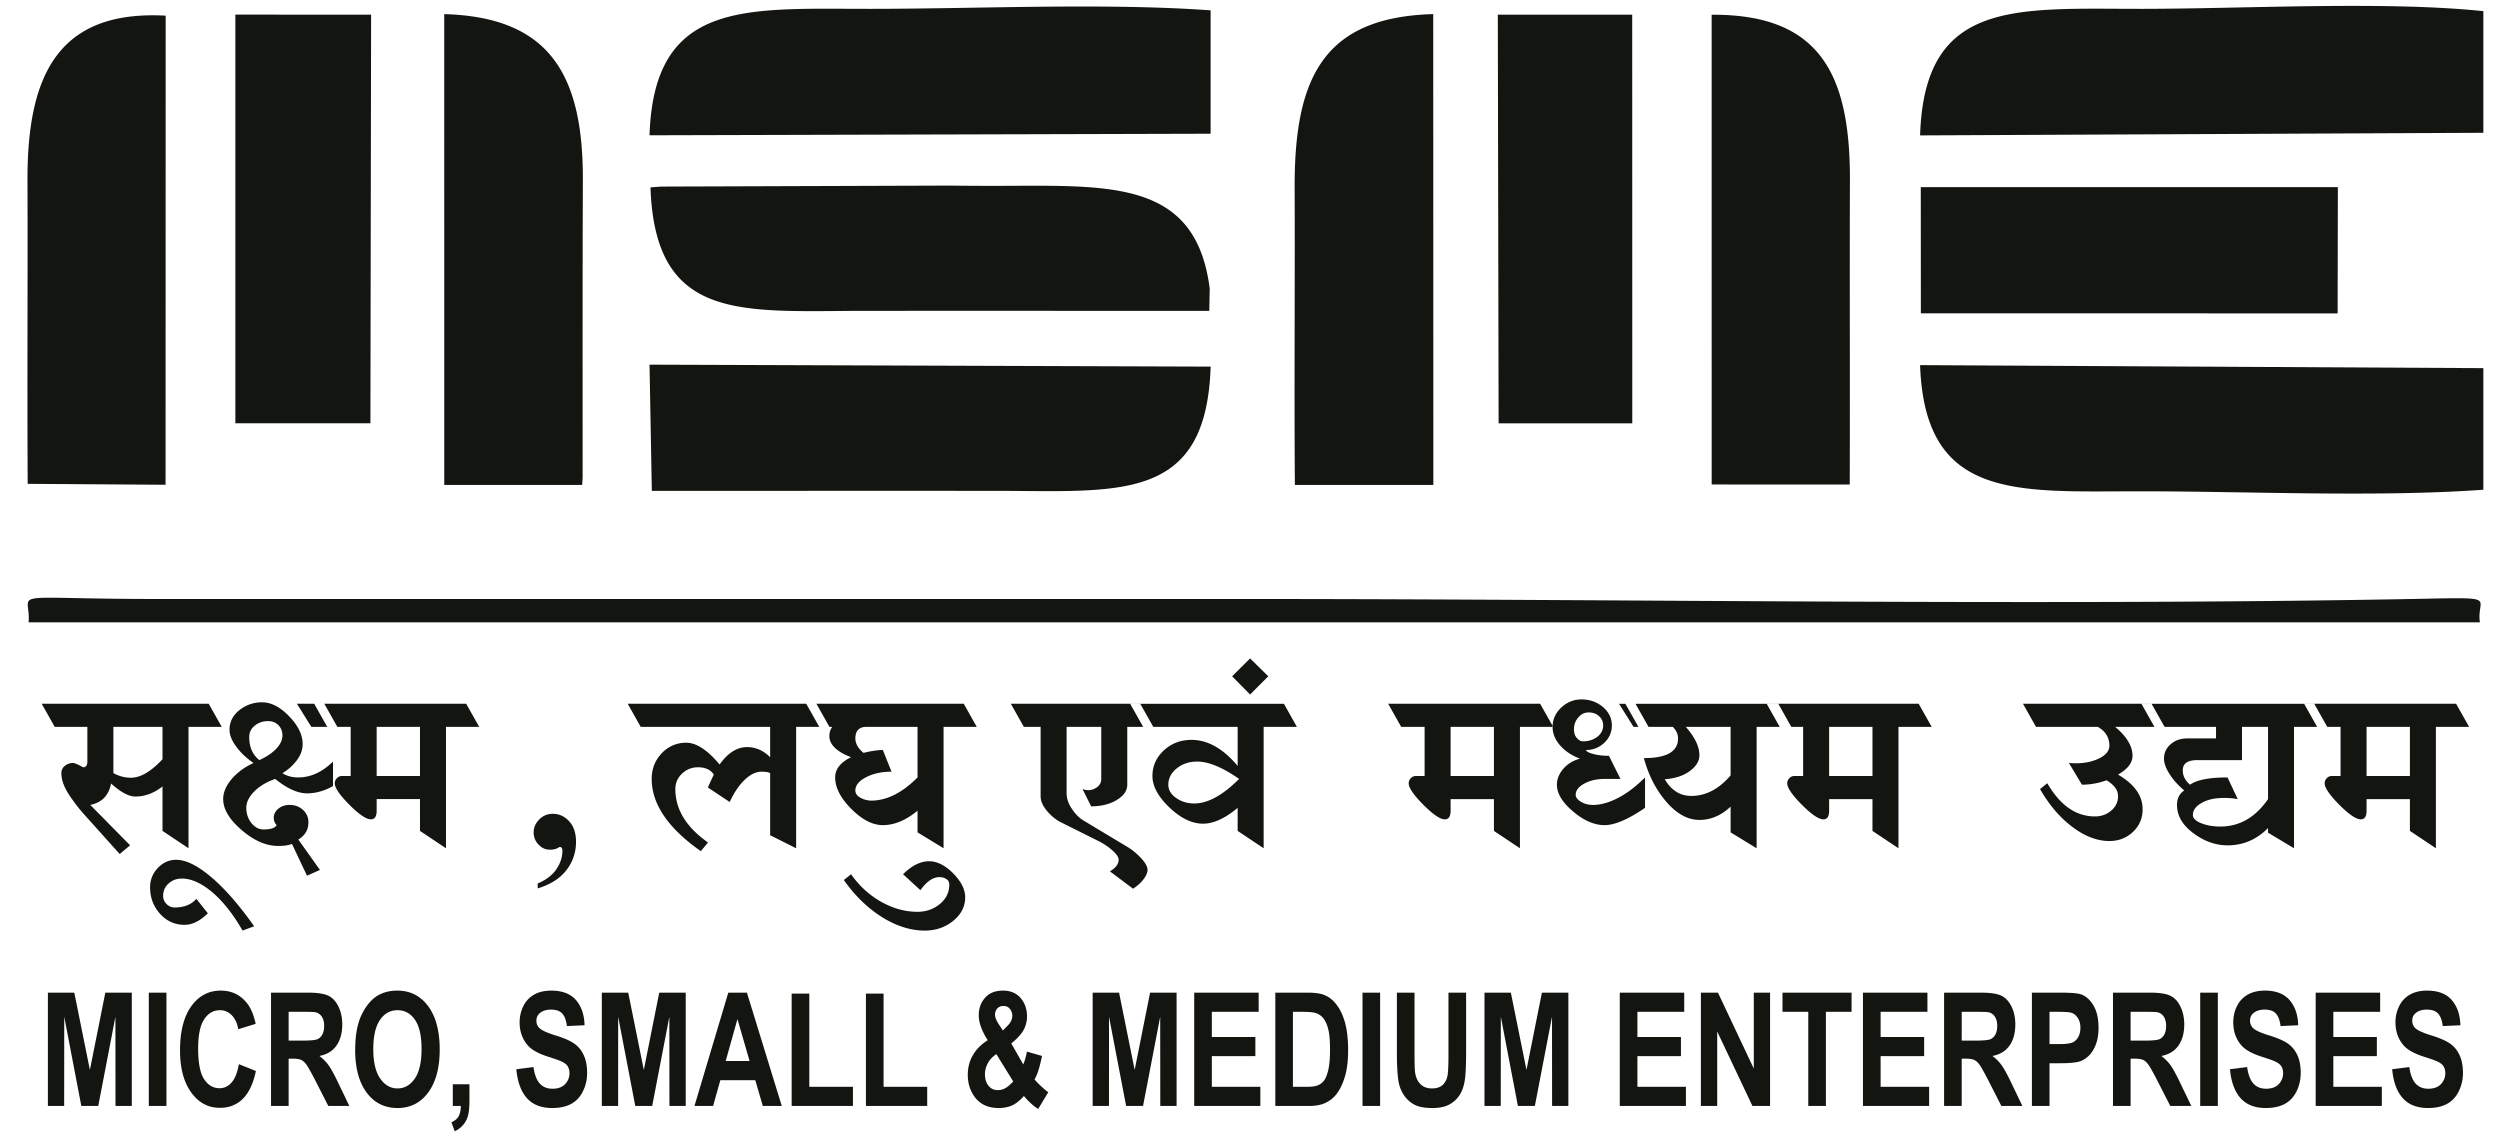 <svg xmlns="http://www.w3.org/2000/svg" width="255.1pt" height="154" viewBox="0 0 255.1 115.5"><defs><clipPath id="a"><path d="M4 101h248v14.5H4Zm0 0"></path></clipPath></defs><path fill="#131610" fill-rule="evenodd" d="M16.582 74.168H11.57v4.723c.57.312 1.168.468 1.797.468.973 0 2.043-.629 3.215-1.886Zm0 6.078c-.863.688-1.789 1.031-2.773 1.031-.668 0-1.493-.441-2.473-1.328-.121.614-.36 1.094-.711 1.465-.352.36-.824.602-1.414.719l4.066 4.125-1.062.887-3.445-3.836a17.54 17.54 0 0 1-1.79-2.313c-.476-.758-.718-1.46-.718-2.105a.92.92 0 0 1 .351-.739c.239-.195.516-.297.828-.297.184 0 .532.153 1.032.438.297 0 .441-.191.441-.582v-3.543H5.582l-1.328-2.356h17.043l1.328 2.356h-3.39v12.387l-2.653-1.77Zm9.352 14.27-1.184.441c-.96-1.68-1.992-2.98-3.094-3.918-1.101-.922-2.133-1.39-3.093-1.39-.547 0-.997.171-1.368.511-.367.336-.55.754-.55 1.258 0 .316.113.594.351.828.234.238.512.352.824.352.965 0 1.703-.29 2.215-.88l1.176 1.473c-.805.786-1.59 1.18-2.36 1.18-1.011 0-1.851-.379-2.523-1.129-.676-.754-1.012-1.656-1.012-2.707 0-.754.266-1.414.79-1.969.523-.55 1.148-.832 1.867-.832 1 0 2.199.594 3.586 1.77 1.39 1.176 2.847 2.848 4.375 5.012Zm8.488-20.348H31.77l-1.473-2.356h2.797Zm-.442 6.047c-.886.492-1.773.738-2.652.738-.957 0-2.039-.492-3.246-1.473-.898.31-1.61.747-2.145 1.29-.539.546-.804 1.097-.804 1.66 0 .597.176 1.113.523 1.554.348.434.766.653 1.246.653.715 0 1.16-.145 1.325-.442a1.064 1.064 0 0 1-.293-.734c0-.383.164-.7.48-.95.316-.253.7-.378 1.14-.378.54 0 .997.172 1.364.508.367.343.555.761.555 1.261 0 .762-.344 1.356-1.032 1.766l2.207 3.098-1.32.593-1.535-3.246c-.316.133-.785.207-1.414.207-1.223 0-2.461-.539-3.719-1.62-1.258-1.083-1.887-2.134-1.887-3.16 0-.677.286-1.349.848-2.024.567-.676 1.317-1.227 2.25-1.66-.738-.508-1.332-1.067-1.773-1.684-.45-.606-.676-1.176-.676-1.703 0-.809.336-1.473 1.008-2.008a3.638 3.638 0 0 1 2.324-.797c.914 0 1.832.477 2.75 1.426.918.945 1.379 1.898 1.379 2.851 0 .551-.192 1.09-.578 1.614a4.96 4.96 0 0 1-1.485 1.336c.438.293.98.437 1.621.437 1.258 0 2.434-.539 3.54-1.617Zm-7.52-2.653c.747-.34 1.33-.738 1.743-1.175.41-.446.617-.89.617-1.328 0-.438-.14-.786-.41-1.063-.277-.277-.629-.414-1.062-.414-.516 0-.961.152-1.344.457-.383.305-.574.691-.574 1.164 0 1.02.343 1.805 1.03 2.36Zm16.395-3.394h-4.421v5.016h4.421Zm0 7.371h-4.421v1.184c0 .297-.051.515-.149.664a.504.504 0 0 1-.441.218c-.473 0-1.203-.496-2.2-1.492-.992-1.004-1.488-1.73-1.488-2.195a.74.74 0 0 1 .215-.504.674.674 0 0 1 .524-.23h.886v-5.016h-2.39l-1.328-2.356H47.57l1.328 2.356h-3.39v12.387l-2.653-1.77Zm12.012 9.113v-.5c.887-.382 1.528-.879 1.926-1.488.398-.598.594-1.21.594-1.844a.507.507 0 0 0-.07-.297c-.06-.07-.114-.101-.16-.101-.052 0-.122.027-.208.09-.226.129-.504.191-.828.191-.45 0-.844-.172-1.168-.523a1.738 1.738 0 0 1-.5-1.23c0-.505.192-.946.57-1.329.375-.383.84-.578 1.38-.578.656 0 1.214.254 1.679.766.461.504.695 1.195.695 2.082 0 1.093-.328 2.058-.98 2.898-.656.852-1.633 1.469-2.93 1.863Zm23.719-11.761c-.176-.102-.473-.149-.883-.149-.558 0-1.129.274-1.71.824-.579.555-1.09 1.305-1.532 2.27l-2.215-1.469c.02-.101.219-.543.59-1.328-.32-.5-.86-.746-1.621-.746-.63 0-1.168.223-1.621.648-.453.43-.68.954-.68 1.57 0 2.083 1.113 3.9 3.332 5.454l-.734.887c-3.34-2.34-5.012-4.805-5.012-7.372 0-1.03.344-1.906 1.023-2.617a3.35 3.35 0 0 1 2.516-1.074c1.02 0 2.152.742 3.39 2.219.844-1.184 1.778-1.774 2.798-1.774.886 0 1.671.348 2.359 1.032v-3.098H65.379l-1.328-2.356h19.258l1.324 2.356h-3.395v12.387l-2.652-1.328Zm15.039-4.723h-5.219c-.375 0-.656.105-.844.3-.183.196-.28.489-.28.88 0 .523.277 1.02.831 1.476.785-.195 1.446-.293 1.973-.293l.887 2.211c-1.012 0-1.883.192-2.602.567-.726.379-1.09.832-1.09 1.347 0 .309.176.555.524.746.351.192.722.29 1.101.29 1.57 0 3.149-.786 4.719-2.364Zm0 8.555c-1.191.984-2.367 1.472-3.54 1.472-1.042 0-2.112-.547-3.214-1.652-1.098-1.102-1.652-2.172-1.652-3.215 0-.848.543-1.539 1.625-2.062-.739-.282-1.293-.602-1.66-.97-.368-.355-.555-.753-.555-1.179 0-.375.101-.687.297-.949h-1.328l-1.328-2.356h16.074l1.324 2.356h-3.387v12.387l-2.656-1.621Zm-7.52 7.074.739-.59c.836 1.191 1.86 2.129 3.07 2.813 1.219.68 2.45 1.02 3.707 1.02.879 0 1.637-.267 2.281-.794.645-.531.965-1.2.965-2.004a.628.628 0 0 0-.285-.531c-.191-.137-.441-.207-.746-.207-.637 0-1.277.441-1.918 1.328l-1.77-1.625c.887-.879 1.77-1.324 2.657-1.324.816 0 1.632.406 2.453 1.23.816.825 1.23 1.64 1.23 2.453 0 .938-.406 1.727-1.218 2.395-.81.66-1.782.996-2.907.996-1.445 0-2.902-.46-4.375-1.383-1.468-.926-2.761-2.183-3.883-3.777Zm31.575-15.629h-2.653v5.902c0 .61-.355 1.125-1.07 1.559-.71.433-1.586.648-2.617.648l-.88-1.765c.196.074.392.117.587.117.312 0 .617-.102.898-.309a.984.984 0 0 0 .426-.84v-5.312h-3.535v6.785c0 .52.18 1.055.547 1.59.363.547.77.95 1.222 1.21l4.422 2.657c.489.293.957.672 1.403 1.149.441.472.664.875.664 1.207 0 .273-.137.593-.399.945-.265.352-.625.68-1.078.973l-2.36-1.77c.59-.355.888-.75.888-1.18 0-.273-.227-.605-.672-.988a6.499 6.499 0 0 0-1.391-.93l-3.836-1.914c-.512-.254-.98-.644-1.414-1.156-.434-.52-.648-1.016-.648-1.5v-7.078h-1.711l-1.328-2.356h13.207Zm8.757 5.312c-1.703-1.187-3.124-1.77-4.273-1.77-.824 0-1.523.235-2.094.7-.574.461-.855 1.02-.855 1.66 0 .528.262.977.789 1.348.523.379 1.148.566 1.863.566 1.38 0 2.899-.832 4.57-2.504Zm-.148 2.95c-.637.539-1.25.941-1.84 1.21-.59.274-1.156.407-1.695.407-1.125 0-2.262-.55-3.422-1.649-1.156-1.105-1.738-2.171-1.738-3.214 0-1.016.383-1.88 1.152-2.602.777-.723 1.719-1.086 2.828-1.086 1.66 0 3.23.883 4.715 2.656v-3.984h-9.64l-1.329-2.356h15.692l1.32 2.356h-3.39v12.387l-2.653-1.77Zm3.125-13.422-1.855 1.86-1.832-1.86 1.832-1.824Zm23.027 5.16h-4.421v5.016h4.421Zm0 7.371h-4.421v1.184c0 .297-.051.515-.149.664a.5.5 0 0 1-.441.218c-.473 0-1.203-.496-2.2-1.492-.992-1.004-1.488-1.73-1.488-2.195a.74.74 0 0 1 .215-.504.674.674 0 0 1 .523-.23h.887v-5.016h-2.39l-1.329-2.356h15.508l1.328 2.356h-3.39v12.387l-2.653-1.77Zm9.082-5.894c.579 0 1.067-.157 1.465-.461.399-.313.598-.696.598-1.157 0-.382-.14-.703-.422-.953-.277-.25-.629-.379-1.05-.379-.434 0-.79.176-1.079.528a1.79 1.79 0 0 0-.426 1.172c0 .39.098.699.297.918.196.222.403.332.617.332Zm6.336 6.785c-1.714 1.175-3.093 1.765-4.125 1.765-1.054 0-2.125-.46-3.222-1.398-1.098-.926-1.645-1.832-1.645-2.727 0-.578.223-1.125.66-1.632.438-.5 1-.844 1.7-1.024-.825-.305-1.5-.75-2.016-1.336-.524-.582-.785-1.219-.785-1.91 0-.754.297-1.41.879-1.965.586-.55 1.273-.836 2.07-.836.855 0 1.582.262 2.188.778.605.515.91 1.14.91 1.882 0 .692-.262 1.285-.774 1.77-.52.488-1.144.734-1.883.734.09.168.364.309.82.418.458.117.97.172 1.54.172l1.176 2.36h-1.618c-.797 0-1.484.156-2.074.476-.582.32-.875.7-.875 1.145 0 .253.176.492.531.707.356.218.766.324 1.239.324.785 0 1.64-.242 2.562-.719.926-.484 1.84-1.18 2.742-2.086Zm.356-8.262h-1.531l-1.477-2.356h1.68Zm8.375 0h-4.57c.925 1.055 1.386 2.016 1.386 2.89 0 .602-.328 1.145-.988 1.626-.66.48-1.508.757-2.55.828.335.566.73.996 1.183 1.277.445.285.96.426 1.527.426 1.477 0 2.813-.692 4.012-2.094Zm0 8.14c-.961.907-2.024 1.356-3.184 1.356-1.187 0-2.316-.621-3.379-1.855-1.062-1.235-1.82-2.723-2.285-4.454 1.164 0 2.035-.164 2.613-.5.579-.332.872-.835.872-1.507 0-.434-.176-.825-.536-1.18h-3.507l-1.329-2.356h15.602l1.328 2.356h-3.539v12.387l-2.656-1.621Zm14.476-8.14h-4.421v5.016h4.421Zm0 7.371h-4.421v1.184c0 .297-.051.515-.145.664a.511.511 0 0 1-.445.218c-.473 0-1.203-.496-2.2-1.492-.992-1.004-1.488-1.73-1.488-2.195a.74.74 0 0 1 .215-.504.674.674 0 0 1 .523-.23h.887v-5.016h-2.39l-1.329-2.356h15.508l1.328 2.356h-3.39v12.387l-2.653-1.77Zm27.567 1.035c0 .918-.328 1.68-.98 2.305-.657.625-1.458.937-2.41.937-1.24 0-2.493-.472-3.766-1.43-1.274-.948-2.375-2.245-3.313-3.874l.742-.594c.653 1.129 1.387 1.984 2.203 2.547a4.556 4.556 0 0 0 2.657.844c.64 0 1.195-.196 1.66-.594.469-.395.699-.883.699-1.469a1.43 1.43 0 0 0-.297-.875c-.195-.273-.488-.52-.879-.75a7.457 7.457 0 0 1-2.508.45l-1.328-2.216c.246.016.485.032.711.032.903 0 1.696-.168 2.387-.508.687-.34 1.031-.774 1.031-1.29a2.04 2.04 0 0 0-.293-1.097c-.195-.328-.492-.594-.887-.824h-6.308l-1.328-2.356h13.12l1.325 2.356h-5.043c.594.496 1.04.984 1.328 1.477.301.496.446.984.446 1.476 0 .719-.493 1.352-1.477 1.918.836.488 1.465 1.031 1.883 1.617.418.59.625 1.23.625 1.918Zm18.84-8.406h-3.391v12.387l-2.652-1.59v-.473c-1.164 1.176-2.535 1.766-4.133 1.766-1.207 0-2.371-.41-3.48-1.238-1.118-.825-1.676-1.786-1.676-2.887 0-.66.246-1.149.738-1.477-.629-.527-1.133-1.09-1.504-1.68-.371-.59-.563-1.109-.563-1.562 0-.59.227-1.078.68-1.473.453-.398 1.012-.593 1.68-.593h2.95v-1.18h-6.282l-1.328-2.356h17.633Zm-6.043 7.371v-7.371h-2.657v3.394h-4.57c-.488 0-.86.086-1.105.258-.243.172-.368.434-.368.774 0 .57.247 1.062.739 1.476.695-.496 1.972-.742 3.828-.742l1.039 2.211a8.475 8.475 0 0 0-1.328-.121c-.992 0-1.785.176-2.367.52-.59.335-.88.742-.88 1.226 0 .332.286.613.856.84.57.226 1.215.336 1.946.336 1.957 0 3.578-.93 4.867-2.8Zm14.476-7.371h-4.422v5.016h4.422Zm0 7.371h-4.422v1.184c0 .297-.05.515-.148.664a.504.504 0 0 1-.441.218c-.473 0-1.204-.496-2.2-1.492-.992-1.004-1.488-1.73-1.488-2.195a.74.74 0 0 1 .215-.504.674.674 0 0 1 .523-.23h.887v-5.016h-2.39l-1.329-2.356h15.508l1.328 2.356h-3.39v12.387l-2.653-1.77ZM2.922 63.504H253.05c-.383-2.555 2.097-2.563-6.004-2.402-37.356.734-81.817.02-119.395.02H16.23c-16.203 0-13.05-.974-13.308 2.382ZM16.906 1.598C5.805.996 2.766 7.852 2.805 18.445c.035 10.309-.04 20.621.02 30.926l14.07.094Zm28.426 47.886h14.074l.047-.78c0-10.083-.02-20.169.024-30.247.043-10.762-3.317-16.71-14.149-17.016Zm-7.535-6.289.07-41.699-13.851-.004v41.7h13.78ZM146.246 1.441c-11.32.305-14.191 6.653-14.14 17.813.042 10.074-.055 20.156.023 30.23h14.129Zm28.414 47.997 14.086.003c.04-10.421-.02-20.707.02-30.996.039-10.797-2.996-17.008-14.11-16.941Zm-21.742-6.243h13.64l-.007-41.699h-13.715ZM253.402 13.55V1.138C243.32.086 228.934.907 218.382.902c-12.792 0-22.019-.972-22.456 12.914Zm0 36.423V37.566l-57.476-.308c.484 13.851 9.875 12.875 22.457 12.875 11.113 0 24.144.62 35.02-.16Zm-57.398-18 42.527.004.024-12.883-42.559.004ZM66.277 13.805l57.254-.16V1.055C112.731.277 99.7.906 88.656.902c-12.64 0-21.926-.914-22.379 12.903Zm.235 36.281c11.625 0 23.254-.004 34.879 0 12.789 0 21.695 1.277 22.144-12.676l-57.258-.2Zm-.137-30.969 1.11-.078 29.437-.102c1.469.02 2.914.028 4.328.028 11.844 0 20.742-.8 22.188 10.469l-.043 2.285c-11.625 0-23.25-.004-34.88 0-12.765 0-21.663 1.273-22.14-12.602Zm0 0"></path><g clip-path="url(#a)"><path fill="#131610" fill-rule="evenodd" d="M4.887 112.852v-11.563h2.695l1.59 7.887 1.574-7.887h2.703v11.563h-1.664l-.008-9.106-1.75 9.106h-1.73l-1.742-9.106-.008 9.106Zm10.297-11.563h1.8v11.563h-1.8Zm9.191 7.297 1.738.7c-.265 1.273-.71 2.214-1.332 2.835-.62.617-1.406.922-2.36.922-1.179 0-2.151-.52-2.91-1.57-.761-1.055-1.14-2.485-1.14-4.305 0-1.926.383-3.422 1.145-4.488.765-1.067 1.77-1.598 3.015-1.598 1.086 0 1.969.414 2.649 1.254.406.496.707 1.203.91 2.137l-1.777.547c-.102-.602-.325-1.07-.657-1.418a1.622 1.622 0 0 0-1.215-.52c-.66 0-1.195.309-1.605.926-.41.613-.617 1.605-.617 2.988 0 1.457.203 2.5.605 3.117.406.621.934.93 1.578.93.477 0 .891-.195 1.235-.59.343-.394.59-1.016.738-1.867Zm3.281 4.266v-11.563h3.778c.949 0 1.636.106 2.07.313.43.207.773.578 1.031 1.105.258.535.39 1.14.39 1.824 0 .867-.195 1.586-.585 2.149-.39.566-.973.922-1.75 1.07.387.293.703.617.953.969.254.351.59.98 1.02 1.879l1.082 2.254H33.5l-1.285-2.524c-.461-.894-.778-1.46-.95-1.695-.171-.23-.35-.395-.538-.48-.196-.087-.497-.13-.91-.13h-.364v4.829Zm1.797-6.668h1.328c.86 0 1.395-.047 1.61-.145.214-.094.382-.258.504-.488.12-.23.183-.524.183-.871 0-.39-.082-.7-.242-.942a1.03 1.03 0 0 0-.676-.453c-.144-.027-.582-.039-1.308-.039h-1.399Zm6.79.957c0-1.184.136-2.168.405-2.973a5.72 5.72 0 0 1 .829-1.586c.351-.469.73-.816 1.148-1.043.555-.305 1.191-.457 1.918-.457 1.309 0 2.355.527 3.145 1.582.785 1.066 1.18 2.54 1.18 4.422 0 1.871-.391 3.332-1.173 4.39-.78 1.06-1.824 1.587-3.129 1.587-1.32 0-2.375-.524-3.152-1.579-.781-1.046-1.172-2.496-1.172-4.343Zm1.847-.079c0 1.313.234 2.305.7 2.981.468.68 1.058 1.02 1.773 1.02.718 0 1.304-.34 1.765-1.008.461-.672.688-1.68.688-3.024 0-1.328-.223-2.316-.672-2.969-.446-.652-1.04-.98-1.782-.98s-1.335.332-1.789.992c-.453.66-.683 1.656-.683 2.989Zm8.113 3.579h1.7v1.586c0 .64-.04 1.148-.126 1.52a2.463 2.463 0 0 1-.48.995 2.52 2.52 0 0 1-.899.695l-.332-.921c.344-.149.582-.348.73-.61.142-.254.22-.605.227-1.054h-.82Zm6.484-1.536 1.75-.222c.106.758.317 1.316.637 1.676.32.355.754.535 1.297.535.574 0 1.008-.16 1.3-.477a1.58 1.58 0 0 0 .438-1.117c0-.273-.062-.504-.183-.7-.121-.19-.336-.355-.64-.495-.212-.098-.688-.266-1.43-.504-.958-.313-1.633-.696-2.02-1.153-.543-.636-.813-1.414-.813-2.332 0-.59.13-1.148.383-1.66a2.676 2.676 0 0 1 1.106-1.172c.48-.27 1.062-.402 1.742-.402 1.113 0 1.95.32 2.512.957.562.648.855 1.5.882 2.578l-1.8.082c-.075-.597-.239-1.031-.489-1.289-.25-.262-.625-.39-1.125-.39-.52 0-.922.136-1.214.418-.188.18-.286.421-.286.722 0 .274.09.504.27.703.223.25.773.508 1.64.778.872.265 1.516.546 1.93.832.418.285.746.675.98 1.175.239.497.356 1.11.356 1.84 0 .664-.14 1.285-.426 1.864-.28.578-.68 1.007-1.199 1.289-.515.277-1.16.421-1.933.421-1.122 0-1.985-.335-2.586-1.011-.602-.676-.961-1.656-1.078-2.946Zm8.723 3.747v-11.563h2.695l1.59 7.887 1.575-7.887h2.703v11.563h-1.664l-.008-9.106-1.75 9.106h-1.727l-1.746-9.106-.004 9.106Zm18.363 0h-1.937l-.766-2.63h-3.566l-.738 2.63h-1.903l3.453-11.563h1.899Zm-3.285-4.586-1.238-4.278-1.2 4.278Zm4.293 4.586v-11.465h1.801v9.511h4.453v1.954Zm7.578 0v-11.465h1.801v9.511h4.453v1.954Zm18.61-1.403-1.035 1.711c-.504-.324-.989-.762-1.454-1.328-.359.418-.742.734-1.144.934-.402.195-.883.296-1.441.296-1.106 0-1.938-.406-2.497-1.214-.43-.625-.644-1.348-.644-2.164 0-.743.168-1.41.512-2 .336-.598.847-1.106 1.523-1.543a6.547 6.547 0 0 1-.687-1.344 3.478 3.478 0 0 1-.23-1.203c0-.7.214-1.297.644-1.781.425-.489 1.043-.731 1.836-.731.765 0 1.363.254 1.796.762.434.511.649 1.133.649 1.87 0 .47-.106.915-.32 1.329-.211.426-.641.902-1.286 1.43l1.223 2.14c.145-.332.27-.777.375-1.308l1.54.445c-.153.71-.286 1.234-.4 1.563a4.793 4.793 0 0 1-.363.828c.188.23.434.484.739.761.3.278.523.461.664.547Zm-4.637-6.297.457-.46c.34-.34.504-.68.504-1.02a1.1 1.1 0 0 0-.242-.723c-.16-.203-.383-.3-.66-.3-.266 0-.477.085-.633.261a.93.93 0 0 0-.227.613c0 .274.13.606.387.997Zm-.664 2.414c-.39.258-.684.57-.875.934-.191.363-.29.734-.29 1.11 0 .476.118.87.36 1.175.239.297.559.453.961.453.266 0 .52-.07.766-.207.246-.136.512-.363.8-.68Zm9.828 5.286v-11.563h2.695l1.59 7.887 1.574-7.887h2.704v11.563h-1.664l-.008-9.106-1.75 9.106h-1.727l-1.746-9.106-.004 9.106Zm10.36 0v-11.563h6.578v1.957h-4.778v2.567h4.442v1.953h-4.442v3.132h4.95v1.954Zm8.277-11.563h3.27c.738 0 1.3.074 1.687.223.52.199.969.554 1.336 1.066.375.508.652 1.133.847 1.871.192.739.29 1.653.29 2.735 0 .953-.09 1.77-.27 2.457-.223.843-.54 1.523-.953 2.043-.309.398-.73.703-1.254.925-.399.164-.926.243-1.586.243h-3.367Zm1.797 1.957v7.652h1.336c.496 0 .855-.035 1.078-.109.293-.094.531-.254.722-.48.192-.227.348-.602.47-1.118.12-.515.179-1.222.179-2.117 0-.894-.059-1.578-.18-2.054-.12-.48-.293-.856-.508-1.122a1.61 1.61 0 0 0-.828-.543c-.246-.074-.738-.109-1.465-.109Zm7.101-1.957h1.797v11.563h-1.797Zm3.508 0h1.8v6.266c0 .996.02 1.64.067 1.933.074.469.254.856.54 1.137.288.293.679.438 1.175.438.504 0 .883-.137 1.14-.407.255-.273.41-.605.462-1 .05-.398.078-1.05.078-1.965v-6.402h1.8v6.082c0 1.387-.05 2.371-.148 2.945-.098.57-.273 1.055-.535 1.454a2.77 2.77 0 0 1-1.04.937c-.437.238-1.003.356-1.702.356-.848 0-1.488-.126-1.922-.383a2.924 2.924 0 0 1-1.04-.996 3.62 3.62 0 0 1-.5-1.282c-.116-.664-.175-1.644-.175-2.941Zm8.938 11.563v-11.563h2.691l1.594 7.887 1.574-7.887h2.7v11.563h-1.661l-.008-9.106-1.75 9.106h-1.73l-1.742-9.106-.008 9.106Zm13.804 0v-11.563h6.578v1.957h-4.777v2.567h4.441v1.953h-4.441v3.132h4.95v1.954Zm8.278 0v-11.563h1.742l3.656 7.75v-7.75h1.66v11.563h-1.797l-3.597-7.598v7.598Zm10.957 0v-9.606h-2.63v-1.957h7.048v1.957h-2.618v9.606Zm5.582 0v-11.563h6.578v1.957h-4.778v2.567h4.442v1.953h-4.442v3.132h4.95v1.954Zm8.277 0v-11.563h3.777c.95 0 1.637.106 2.07.313.43.207.774.578 1.032 1.105.262.535.39 1.14.39 1.824 0 .867-.195 1.586-.585 2.149-.391.566-.973.922-1.75 1.07.386.293.703.617.953.969.254.351.593.98 1.02 1.879l1.081 2.254h-2.144l-1.285-2.524c-.461-.894-.778-1.46-.95-1.695-.168-.23-.351-.395-.539-.48-.191-.087-.496-.13-.91-.13h-.363v4.829Zm1.797-6.668h1.328c.86 0 1.395-.047 1.61-.145.214-.094.382-.258.503-.488.121-.23.184-.524.184-.871 0-.39-.082-.7-.242-.942a1.032 1.032 0 0 0-.672-.453c-.149-.027-.586-.039-1.309-.039h-1.402Zm7.164 6.668v-11.563h2.875c1.09 0 1.8.059 2.129.172.508.176.933.555 1.277 1.137.344.574.516 1.332.516 2.25 0 .71-.098 1.304-.297 1.789-.195.488-.445.863-.75 1.144-.305.274-.613.457-.93.543-.426.114-1.047.168-1.86.168h-1.163v4.36Zm1.797-9.606v3.293h.98c.703 0 1.172-.062 1.41-.184.239-.12.426-.312.559-.57.133-.258.203-.558.203-.902 0-.422-.097-.77-.285-1.043-.191-.274-.426-.45-.719-.516-.21-.05-.64-.078-1.285-.078Zm6.476 9.606v-11.563h3.778c.949 0 1.64.106 2.07.313.434.207.777.578 1.035 1.105.258.535.39 1.14.39 1.824 0 .867-.195 1.586-.585 2.149-.395.566-.977.922-1.754 1.07.387.293.707.617.957.969.25.351.59.98 1.016 1.879l1.086 2.254h-2.145l-1.289-2.524c-.461-.894-.777-1.46-.95-1.695-.167-.23-.347-.395-.538-.48-.192-.087-.493-.13-.907-.13h-.367v4.829Zm1.797-6.668h1.332c.86 0 1.395-.047 1.61-.145a1.05 1.05 0 0 0 .504-.488c.12-.23.18-.524.18-.871 0-.39-.083-.7-.239-.942a1.04 1.04 0 0 0-.676-.453c-.144-.027-.582-.039-1.308-.039h-1.403Zm7.102-4.895h1.8v11.563h-1.8Zm3.039 7.816 1.75-.222c.105.758.316 1.316.637 1.676.32.355.75.535 1.296.535.575 0 1.008-.16 1.301-.477.29-.316.438-.687.438-1.117 0-.273-.063-.504-.184-.7-.125-.19-.34-.355-.644-.495-.207-.098-.684-.266-1.43-.504-.957-.313-1.629-.696-2.016-1.153-.543-.636-.812-1.414-.812-2.332 0-.59.125-1.148.383-1.66a2.676 2.676 0 0 1 1.105-1.172c.48-.27 1.059-.402 1.742-.402 1.11 0 1.95.32 2.508.957.563.648.856 1.5.887 2.578l-1.801.082c-.074-.597-.238-1.031-.488-1.289-.25-.262-.63-.39-1.13-.39-.515 0-.921.136-1.214.418-.188.18-.281.421-.281.722 0 .274.09.504.265.703.227.25.774.508 1.645.778.871.265 1.516.546 1.93.832.418.285.742.675.98 1.175.234.497.352 1.11.352 1.84 0 .664-.141 1.285-.422 1.864-.285.578-.684 1.007-1.2 1.289-.515.277-1.164.421-1.933.421-1.125 0-1.984-.335-2.586-1.011-.602-.676-.96-1.656-1.078-2.946Zm8.746 3.747v-11.563h6.578v1.957h-4.777v2.567h4.441v1.953h-4.441v3.132h4.949v1.954Zm7.805-3.747 1.75-.222c.105.758.316 1.316.636 1.676.32.355.754.535 1.297.535.574 0 1.008-.16 1.301-.477.29-.316.438-.687.438-1.117 0-.273-.063-.504-.184-.7-.121-.19-.336-.355-.645-.495-.207-.098-.683-.266-1.43-.504-.956-.313-1.628-.696-2.015-1.153-.543-.636-.812-1.414-.812-2.332 0-.59.129-1.148.382-1.66a2.676 2.676 0 0 1 1.106-1.172c.48-.27 1.058-.402 1.742-.402 1.11 0 1.95.32 2.508.957.562.648.855 1.5.887 2.578l-1.801.082c-.074-.597-.238-1.031-.488-1.289-.25-.262-.63-.39-1.13-.39-.515 0-.921.136-1.214.418-.184.18-.281.421-.281.722 0 .274.09.504.265.703.227.25.774.508 1.645.778.87.265 1.515.546 1.93.832.417.285.745.675.98 1.175.234.497.355 1.11.355 1.84 0 .664-.144 1.285-.425 1.864-.282.578-.684 1.007-1.2 1.289-.515.277-1.16.421-1.933.421-1.121 0-1.985-.335-2.586-1.011-.602-.676-.961-1.656-1.078-2.946Zm0 0"></path></g></svg>